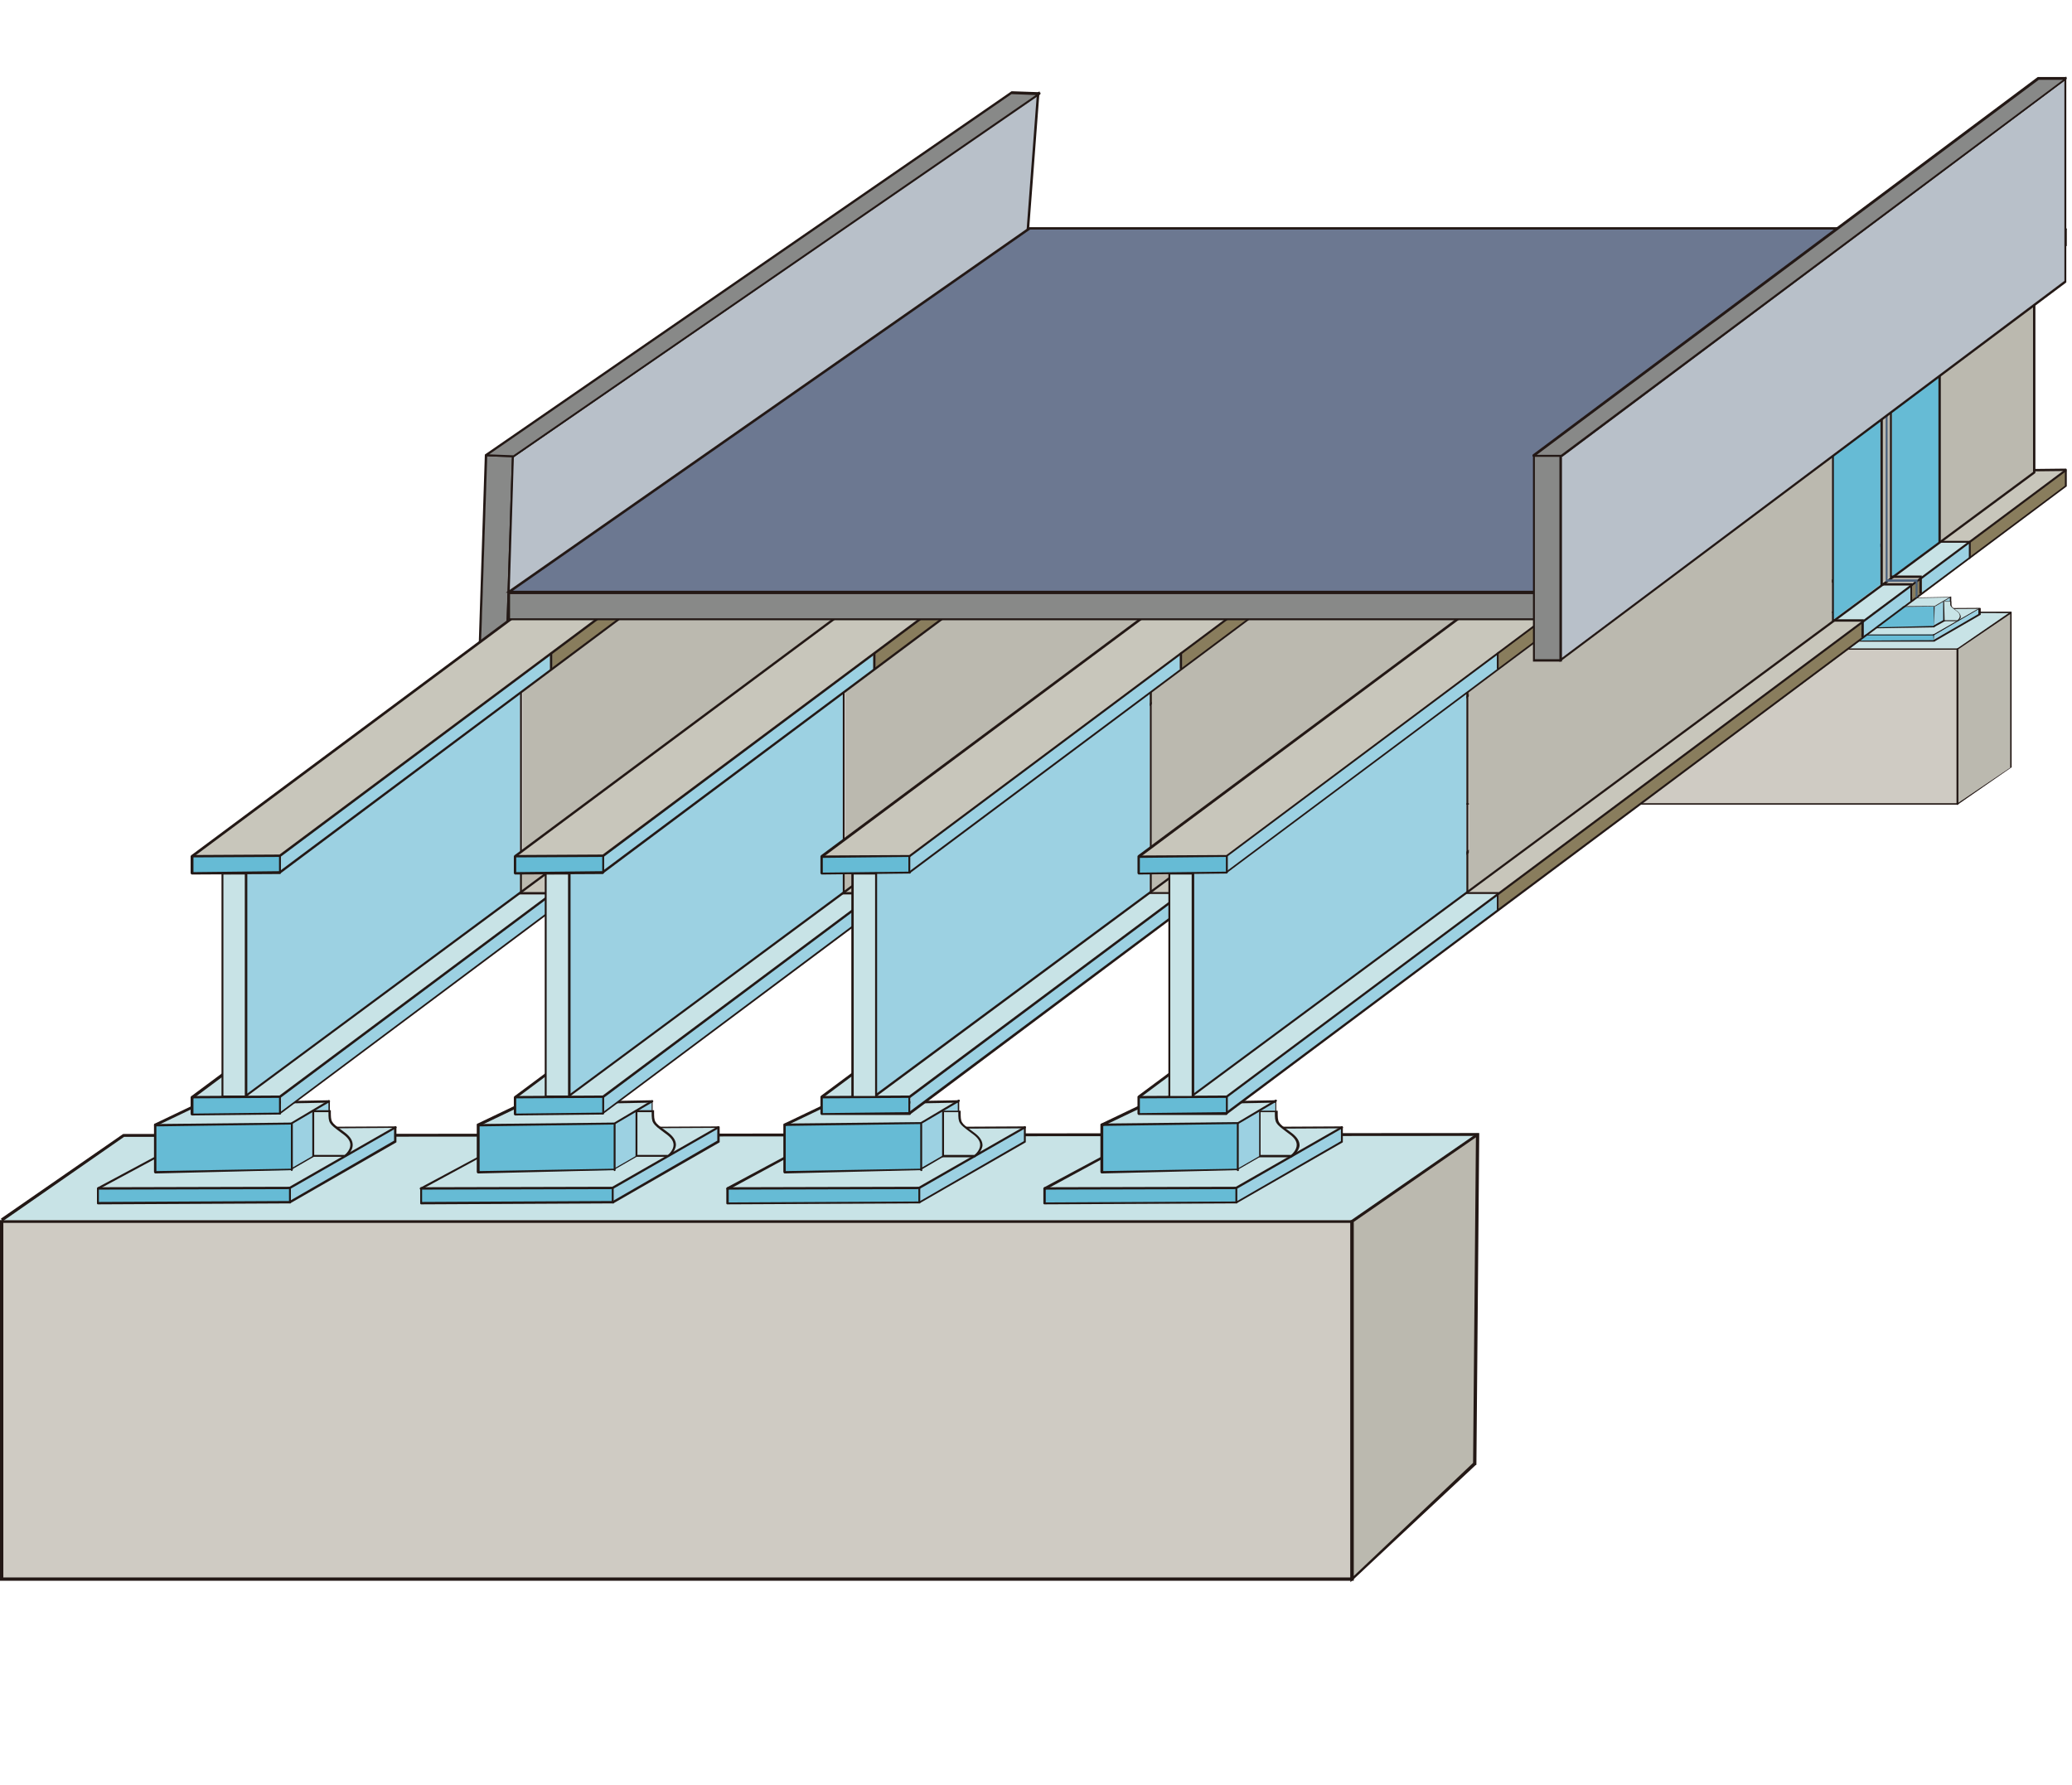 <?xml version="1.0" encoding="utf-8"?>
<!-- Generator: Adobe Illustrator 28.3.0, SVG Export Plug-In . SVG Version: 6.00 Build 0)  -->
<svg version="1.1" id="レイヤー_1" xmlns="http://www.w3.org/2000/svg" xmlns:xlink="http://www.w3.org/1999/xlink" x="0px"
	 y="0px" viewBox="0 0 435.9 375.6" style="enable-background:new 0 0 435.9 375.6;" xml:space="preserve">
<style type="text/css">
	.st0{fill:#CFCBC3;}
	.st1{fill:#231815;}
	.st2{fill:#C8E3E6;}
	.st3{fill:#BBB9AF;}
	.st4{fill:#888988;}
	.st5{fill:#B8C0C9;}
	.st6{fill:#66BBD5;}
	.st7{fill:#9CD1E2;}
	.st8{fill:#897D5D;}
	.st9{fill:#C8C6BB;}
	.st10{fill:#4A617D;}
	.st11{fill:#6C7891;}
</style>
<g id="レイヤー_2_00000041270716425913363020000002426777067157491331_">
	<g>
		<g>
			<g>
				<g>
					<rect x="288.9" y="136.5" class="st0" width="122.9" height="32.6"/>
				</g>
				<g>
					<path class="st1" d="M412,169.3H288.7v-32.9H412V169.3z M289,169h122.6v-32.3H289V169z"/>
				</g>
			</g>
			<g>
				<polygon class="st2" points="411.8,136.4 288.9,136.4 300,128.7 423.1,128.7 				"/>
			</g>
			<g>
				<g>
					<polygon class="st3" points="423,161.4 411.9,169.1 411.9,136.5 423,128.9 					"/>
				</g>
				<g>
					<path class="st1" d="M411.7,169.4v-33h0.1l11.2-7.7h0.2v32.8h-0.1L411.7,169.4z M412,136.6v32.3l10.9-7.4v-32.3L412,136.6z"/>
				</g>
			</g>
			<g>
				<polygon class="st1" points="289,136.5 288.8,136.3 300,128.6 300,128.6 423,128.7 423,129 300.1,128.9 				"/>
			</g>
		</g>
		<g>
			<g>
				
					<rect x="82.9" y="114.5" transform="matrix(3.177745e-02 -1 1 3.177745e-02 -16.106 217.992)" class="st4" width="43.1" height="5.7"/>
				<path class="st1" d="M106.7,139.3l-6.1-0.2l1.4-43.5l6.1,0.2L106.7,139.3z M101.1,138.6l5.2,0.2l1.4-42.6l-5.2-0.2L101.1,138.6z
					"/>
			</g>
			<g>
				<polygon class="st5" points="215.2,62.8 218.4,19.7 108,96.1 106.6,139 				"/>
				<path class="st1" d="M106.3,139.3l1.4-43.4l0.1-0.1l110.9-76.6l-3.3,43.6l-0.1,0.1L106.3,139.3z M108.1,96.2l-1.3,42.3
					l108.1-75.9l3.2-42.4L108.1,96.2z"/>
			</g>
			<g>
				<polygon class="st4" points="218.6,19.7 212.8,19.5 102.2,95.8 108.1,96 				"/>
				<path class="st1" d="M108.1,96.2l-5.8-0.2c-0.1,0-0.2-0.1-0.2-0.2s0-0.2,0.1-0.3l110.6-76.3h0.1l5.8,0.2c0.1,0,0.2,0.1,0.2,0.2
					s0,0.2-0.1,0.3L108.1,96.2L108.1,96.2z M102.9,95.6l5.1,0.2L217.9,20l-5.1-0.2L102.9,95.6z"/>
			</g>
		</g>
		<g>
			<g>
				<g>
					<rect x="0.4" y="256.9" class="st0" width="284.1" height="75.3"/>
				</g>
				<g>
					<path class="st1" d="M284.8,332.6H0v-75.9h284.8V332.6z M0.7,331.9h283.4v-74.6H0.7V331.9z"/>
				</g>
			</g>
			<g>
				<polygon class="st2" points="284.4,256.7 0.4,256.7 26,239 311.1,238.4 				"/>
			</g>
			<g>
				<g>
					<polygon class="st3" points="310.2,308 284.4,332.2 284.4,256.9 310.8,238.7 					"/>
				</g>
				<g>
					<path class="st1" d="M284.1,332.9v-76.1l0.2-0.1l26.5-18.3h0.4l-0.6,69.8l-0.2,0.1L284.1,332.9z M284.8,257.1v74.5l25.1-23.8
						l0.6-68.5L284.8,257.1z"/>
				</g>
			</g>
			<g>
				<polygon class="st1" points="0.5,257 0.2,256.4 25.9,238.6 26,238.6 310.8,238.4 310.8,239 26.1,239.2 				"/>
			</g>
		</g>
		<g>
			<g>
				<g>
					<g>
						<g>
							<polygon class="st2" points="207.7,133.5 190.2,133.6 200.3,128.1 217.2,128.1 							"/>
						</g>
					</g>
					<g>
						<g>
							
								<rect x="190.2" y="133.5" transform="matrix(1 -4.013739e-03 4.013739e-03 1 -0.537 0.8)" class="st6" width="17.5" height="1.3"/>
						</g>
					</g>
					<g>
						<g>
							<polygon class="st7" points="217.2,129.3 207.7,134.9 207.7,133.5 217.2,128.1 							"/>
						</g>
					</g>
					<g>
						<g>
							<path class="st1" d="M190.2,135C190.1,135,190.1,135,190.2,135l-0.1-1.4c0-0.1,0-0.1,0.1-0.1l0,0l10.2-5.5c0,0,0,0,0.1,0
								l16.9-0.1c0,0,0,0,0.1,0l0.1,0.1v1.3c0,0,0,0.1-0.1,0.1l-9.5,5.5l-0.1,0.1H190.2L190.2,135z M190.3,133.6v1.1l17.3-0.1l0,0
								l9.5-5.5V128l-16.8,0.1L190.3,133.6z"/>
						</g>
					</g>
					<g>
						<g>
							<path class="st1" d="M190.2,133.7C190.1,133.7,190.1,133.7,190.2,133.7c-0.1-0.2-0.1-0.2,0-0.2h17.4l9.6-5.5
								c0.1,0,0.1,0,0.1,0c0,0.1,0,0.1,0,0.1l-9.6,5.6c0,0,0,0-0.1,0H190.2L190.2,133.7z"/>
						</g>
					</g>
					<g>
						<g>
							<path class="st1" d="M207.7,135C207.6,135,207.6,135,207.7,135l-0.1-1.4c0-0.1,0-0.1,0.1-0.1l0,0c0.1,0,0.1,0,0.1,0.1
								L207.7,135C207.8,135,207.7,135,207.7,135L207.7,135z"/>
						</g>
					</g>
				</g>
				<g>
					<g>
						<g>
							<polygon class="st2" points="207.8,127.6 195.4,127.9 199.4,125.9 211.2,125.7 							"/>
						</g>
					</g>
					<g>
						<g>
							<polygon class="st6" points="207.8,131.9 195.4,132.1 195.4,127.8 207.8,127.6 							"/>
						</g>
					</g>
					<g>
						<g>
							<polygon class="st7" points="211.2,129.8 207.8,131.9 207.8,127.7 211.2,125.7 							"/>
						</g>
					</g>
					<g>
						<g>
							<path class="st1" d="M195.4,132.2L195.4,132.2C195.3,132.1,195.3,132.1,195.4,132.2l-0.1-4.4c0-0.1,0-0.1,0.1-0.1l0,0l4-1.9
								l0,0l11.8-0.2l0,0c0.1,0,0.1,0.1,0.1,0.1v4.2c0,0,0,0.1-0.1,0.1l-3.4,1.9c0,0.1,0,0.1-0.1,0.1L195.4,132.2L195.4,132.2z
								 M195.5,127.9v4.2l12.2-0.3c0,0,0,0,0-0.1l3.4-1.9v-4l-11.7,0.2L195.5,127.9z"/>
						</g>
					</g>
					<g>
						<g>
							<path class="st1" d="M195.4,127.9C195.3,127.9,195.3,127.9,195.4,127.9c-0.1-0.2-0.1-0.2,0-0.2l12.4-0.1l3.4-2
								c0.1,0,0.1,0,0.1,0c0,0.1,0,0.1,0,0.1l-3.4,2c0,0,0,0-0.1,0L195.4,127.9L195.4,127.9z"/>
						</g>
					</g>
					<g>
						<g>
							<path class="st1" d="M207.8,132L207.8,132l-0.1-4.3c0-0.1,0-0.1,0.1-0.1l0,0c0.1,0,0.1,0,0.1,0.1L207.8,132
								C207.9,132,207.8,132,207.8,132L207.8,132z"/>
						</g>
					</g>
				</g>
				<g>
					<g>
						<g>
							<path class="st2" d="M209.8,126.6v4.1h2.8c0,0,1.4-1,0-2c-1.4-1.1-1.4-0.9-1.4-2C211.2,126.6,209.8,126.6,209.8,126.6z"/>
						</g>
					</g>
					<g>
						<g>
							<path class="st1" d="M212.7,130.7h-3v-4.2h1.7v0.1c0,1,0,1,1,1.8l0.4,0.3c0.4,0.4,0.6,0.7,0.6,1.1
								C213.3,130.3,212.7,130.7,212.7,130.7L212.7,130.7z M209.9,130.5h2.7c0.1-0.1,0.5-0.4,0.5-0.9c0-0.4-0.2-0.6-0.5-0.9
								l-0.4-0.3c-1.1-0.8-1.1-0.8-1.1-1.8h-1.3L209.9,130.5L209.9,130.5z"/>
						</g>
					</g>
				</g>
			</g>
			<g>
				<g>
					<g>
						<g>
							<polygon class="st2" points="61,250 20.6,250.2 44.1,237.4 83.2,237.2 							"/>
						</g>
					</g>
					<g>
						<g>
							
								<rect x="20.5" y="250.1" transform="matrix(1 -4.013739e-03 4.013739e-03 1 -1.01 0.166)" class="st6" width="40.5" height="3.1"/>
						</g>
					</g>
					<g>
						<g>
							<polygon class="st7" points="83.2,240.2 60.9,253 60.9,250.1 83.2,237.2 							"/>
						</g>
					</g>
					<g>
						<g>
							<path class="st1" d="M20.6,253.4c-0.1,0-0.2-0.1-0.2-0.2v-3.1c0-0.1,0.1-0.2,0.2-0.3l0,0l23.5-12.6h0.1l39-0.2h0.1
								c0.1,0,0.1,0.1,0.1,0.2v3c0,0.1,0,0.2-0.1,0.2l-22.1,12.7c0,0.1-0.1,0.1-0.2,0.1L20.6,253.4L20.6,253.4z M20.8,250.2v2.7
								l40.1-0.2l0,0l22-12.7v-2.7l-38.7,0.3L20.8,250.2z"/>
						</g>
					</g>
					<g>
						<g>
							<path class="st1" d="M20.6,250.3c-0.1,0-0.2-0.1-0.2-0.2c0-0.1,0.1-0.3,0.2-0.3l40.3-0.1L83.1,237c0.1-0.1,0.3,0,0.3,0.1
								c0.1,0.1,0,0.3-0.1,0.3L61,250.2h-0.1L20.6,250.3L20.6,250.3z"/>
						</g>
					</g>
					<g>
						<g>
							<path class="st1" d="M61,253.2c-0.1,0-0.2-0.1-0.2-0.2v-3c0-0.1,0.1-0.2,0.2-0.3l0,0c0.1,0,0.2,0.1,0.2,0.2v3
								C61.2,253.2,61.1,253.2,61,253.2L61,253.2z"/>
						</g>
					</g>
				</g>
				<g>
					<g>
						<g>
							<polygon class="st2" points="61.4,236.3 32.6,236.8 41.9,232.3 69.2,231.8 							"/>
						</g>
					</g>
					<g>
						<g>
							<polygon class="st6" points="61.4,246.2 32.6,246.7 32.6,236.7 61.4,236.2 							"/>
						</g>
					</g>
					<g>
						<g>
							<polygon class="st7" points="69.2,241.4 61.4,246.1 61.4,236.4 69.2,231.8 							"/>
						</g>
					</g>
					<g>
						<g>
							<path class="st1" d="M32.7,246.9c-0.1,0-0.1,0-0.2-0.1c0,0-0.1-0.1-0.1-0.2v-10c0-0.1,0.1-0.2,0.2-0.2l0,0l9.2-4.4h0.1
								l27.2-0.5h0.1c0.1,0,0.2,0.1,0.2,0.2v9.6c0,0.1,0,0.2-0.1,0.2l-7.8,4.5c0,0.1-0.1,0.2-0.2,0.2L32.7,246.9L32.7,246.9z
								 M32.9,236.9v9.5l28.3-0.5c0-0.1,0.1-0.1,0.1-0.1l7.8-4.5V232l-27,0.5L32.9,236.9z"/>
						</g>
					</g>
					<g>
						<g>
							<path class="st1" d="M32.6,237c-0.1,0-0.2-0.1-0.2-0.2c0-0.1,0.1-0.3,0.2-0.3l28.6-0.3l7.9-4.7c0.1-0.1,0.3,0,0.3,0.1
								c0.1,0.1,0,0.3-0.1,0.3l-8,4.7h-0.1L32.6,237L32.6,237z"/>
						</g>
					</g>
					<g>
						<g>
							<path class="st1" d="M61.4,246.4c-0.1,0-0.2-0.1-0.2-0.2v-9.7c0-0.1,0.1-0.2,0.2-0.2l0,0c0.1,0,0.2,0.1,0.2,0.2v9.7
								C61.5,246.3,61.4,246.4,61.4,246.4L61.4,246.4z"/>
						</g>
					</g>
				</g>
				<g>
					<g>
						<g>
							<path class="st2" d="M65.9,233.9v9.4h6.6c0,0,3.2-2.2,0-4.6s-3.2-2.1-3.2-4.8L65.9,233.9L65.9,233.9z"/>
						</g>
					</g>
					<g>
						<g>
							<path class="st1" d="M72.6,243.4h-6.9v-9.8h3.9v0.2c0,2.3,0,2.3,2.3,4l0.8,0.6c1,0.8,1.5,1.6,1.5,2.5
								C74.2,242.4,72.7,243.4,72.6,243.4L72.6,243.4z M66.1,243h6.4c0.3-0.2,1.2-1.1,1.2-2.1c0-0.7-0.4-1.4-1.3-2.1l-0.8-0.6
								c-2.4-1.8-2.5-1.9-2.5-4.2h-3C66.1,234,66.1,243,66.1,243z"/>
						</g>
					</g>
				</g>
			</g>
			<g>
				<g>
					<polygon class="st7" points="115.9,188.3 59.1,230.7 59.1,234.1 115.9,191.7 					"/>
				</g>
			</g>
			<g>
				<g>
					<polygon class="st7" points="202.7,123.2 202.6,123.2 192.6,130.6 192.6,134.1 202.7,126.5 					"/>
				</g>
			</g>
			<g>
				<g>
					<polygon class="st8" points="203.2,123.3 203.2,126.6 235.4,102.3 235.4,99 					"/>
				</g>
			</g>
			<g>
				<g>
					<polygon class="st2" points="202.5,123.2 196.4,123.2 196.4,122.9 196.4,122.8 196.4,114.4 186.4,122 186.4,130.3 192.6,130.3 
						192.6,130.6 					"/>
				</g>
			</g>
			<g>
				<g>
					<polygon class="st9" points="196.7,123.1 202.9,123.1 235.4,99 217.5,99.2 194.3,116.4 					"/>
				</g>
			</g>
			<g>
				<g>
					<polygon class="st8" points="192.5,134.4 192.5,131.2 116.2,188 116.2,191.4 192.7,134.4 					"/>
				</g>
			</g>
			<g>
				<g>
					<polygon class="st9" points="189.6,133.2 192.8,130.6 185.7,130.5 185.7,130.3 185.7,130.1 185.7,122.1 98.5,187.7 116.2,188 
											"/>
				</g>
			</g>
			<g>
				<g>
					<polygon class="st2" points="115.7,188.2 97.9,188.2 40.4,231 58.9,230.8 115.7,188.4 					"/>
				</g>
			</g>
			<g>
				<g>
					<polygon class="st1" points="116.2,191.6 115.7,191.6 115.7,188.2 98.1,188.2 98.1,187.7 116.2,187.7 					"/>
				</g>
			</g>
			<g>
				<g>
					<polygon class="st7" points="215.3,114 215.1,114 205.2,121.4 205.2,124.9 215.3,117.3 					"/>
				</g>
			</g>
			<g>
				<g>
					<polygon class="st2" points="215.1,114 209,114 209,113.7 209,113.6 209,105.3 198.9,112.8 198.9,121.1 205.2,121.1 
						205.2,121.4 					"/>
				</g>
			</g>
			<g>
				<g>
					<g>
						<polygon class="st6" points="58.9,234.2 40.4,234.5 40.4,231 58.9,230.7 						"/>
					</g>
				</g>
				<g>
					<g>
						<path class="st1" d="M40.4,234.7c-0.1,0-0.1,0-0.2-0.1c0,0-0.1-0.1-0.1-0.2v-3.5c0-0.1,0-0.1,0.1-0.2l0.1-0.1l177-131.7h0.1
							l17.9-0.2h0.1c0.1,0,0.2,0.1,0.2,0.2v3.4c0,0.1,0,0.2-0.1,0.2L59.1,234.3c0,0.1-0.1,0.2-0.2,0.2L40.4,234.7L40.4,234.7z
							 M40.7,231.1v3.2l18.1-0.2l0,0l176.4-131.9v-3.1l-17.7,0.2L40.7,231.1z"/>
					</g>
				</g>
				<g>
					<g>
						<path class="st1" d="M58.9,234.5c-0.1,0-0.2-0.1-0.2-0.2v-3.4c0-0.1,0.1-0.2,0.2-0.2l0,0c0.1,0,0.2,0.1,0.2,0.2v3.4
							C59.1,234.4,59,234.5,58.9,234.5L58.9,234.5z"/>
					</g>
				</g>
				<g>
					<g>
						<path class="st1" d="M40.4,231.1c-0.1,0-0.2-0.1-0.2-0.2c0-0.1,0.1-0.2,0.2-0.3l18.4-0.1L235.3,98.8c0.1-0.1,0.3-0.1,0.3,0.1
							c0.1,0.1,0.1,0.3-0.1,0.3L59,231h-0.1L40.4,231.1L40.4,231.1z"/>
					</g>
				</g>
			</g>
			<g>
				<g>
					<polygon class="st3" points="186.3,131.1 186.3,130.8 186.3,130.6 186.3,84 109.9,140.3 109.9,187.5 186.5,131.1 					"/>
				</g>
			</g>
			<g>
				<g>
					<polygon class="st6" points="196.4,122.9 196.4,122.8 196.4,75.9 186.4,83.4 186.4,130.3 186.6,130.3 196.4,123 					"/>
				</g>
			</g>
			<g>
				<g>
					<polygon class="st9" points="196.7,75.5 196.7,122.6 228.8,99.4 228.8,52.3 					"/>
				</g>
			</g>
			<g>
				<g>
					<polygon class="st6" points="209,113.7 209,113.6 209,66.7 198.9,74.2 198.9,121.1 199.2,121.1 209,113.8 					"/>
				</g>
			</g>
			<g>
				<g>
					<polygon class="st1" points="198.9,121.1 198.9,71.9 198.5,71.9 198.5,121.1 198.5,121.3 198.5,121.5 204.8,121.5 204.8,125 
						205.2,125 205.2,121.1 					"/>
				</g>
			</g>
			<g>
				<g>
					<polygon class="st1" points="209.2,113.8 209.2,64.7 208.7,64.7 208.7,113.8 208.7,114 208.7,114.3 215,114.3 215,117.7 
						215.4,117.5 215.4,113.8 					"/>
				</g>
			</g>
			<g>
				<g>
					<polygon class="st7" points="109.4,140.7 51.8,183.4 51.8,230.5 109.4,187.8 					"/>
				</g>
			</g>
			<g>
				<g>
					<path class="st1" d="M51.5,231v-47.7l0.1-0.1L229,51.9v47.7l-0.1,0.1L51.5,231z M52,183.5v46.6L228.5,99.3V52.7L52,183.5z"/>
				</g>
			</g>
			<g>
				<g>
					<rect x="109.4" y="140.9" class="st1" width="0.4" height="47"/>
				</g>
			</g>
			<g>
				<g>
					<polygon class="st1" points="186.6,130.3 186.6,81.1 186.2,81.1 186.2,130.3 186.2,130.4 186.2,130.7 192.5,130.7 192.5,134.2 
						192.9,134.2 192.9,130.3 					"/>
				</g>
			</g>
			<g>
				<g>
					<polygon class="st1" points="196.9,122.8 196.9,73.5 196.4,73.5 196.4,122.8 196.4,122.9 196.4,123.2 202.7,123.2 202.7,126.6 
						203.2,126.4 203.2,122.8 					"/>
				</g>
			</g>
			<g>
				<g>
					<polygon class="st10" points="197.9,122 197.9,72.7 197.5,72.7 197.5,122 197.5,122.1 197.5,122.4 203.8,122.4 203.8,125.9 
						204.2,125.6 204.2,122 					"/>
				</g>
			</g>
			<g>
				<g>
					<rect x="46.9" y="183.8" class="st2" width="5" height="47"/>
				</g>
				<g>
					<path class="st1" d="M52,231h-5.4v-47.5H52V231z M47,230.5h4.5V184H47V230.5z"/>
				</g>
			</g>
			<g>
				<g>
					<g>
						<g>
							<polygon class="st9" points="115.7,137.4 97.9,137.4 40.4,180.2 58.9,180 115.7,137.6 							"/>
						</g>
					</g>
					<g>
						<g>
							<polygon class="st9" points="115.2,137.6 116.2,137.3 235.4,48.2 217.5,48.4 97.5,137.6 							"/>
						</g>
					</g>
				</g>
				<g>
					<g>
						<g>
							<polygon class="st8" points="116.2,140.8 235.4,51.7 235.4,48.2 116.2,137.3 							"/>
						</g>
					</g>
					<g>
						<g>
							<polygon class="st7" points="115.7,137.6 58.9,180.1 58.9,183.6 115.7,141.1 							"/>
						</g>
					</g>
				</g>
				<g>
					<g>
						<g>
							<polygon class="st6" points="58.9,183.6 40.4,183.8 40.4,180.2 58.9,180 							"/>
						</g>
					</g>
					<g>
						<g>
							<path class="st1" d="M40.4,184c-0.1,0-0.1,0-0.2-0.1c0,0-0.1-0.1-0.1-0.2v-3.5c0-0.1,0-0.1,0.1-0.2l0.1-0.1l177-131.7h0.1
								l17.9-0.2h0.1c0.1,0,0.2,0.1,0.2,0.2v3.4c0,0.1,0,0.2-0.1,0.2L59.1,183.7c0,0.1-0.1,0.2-0.2,0.2L40.4,184L40.4,184z
								 M40.7,180.3v3.2l18.1-0.2l0,0L235.2,51.6v-3.1l-17.7,0.2L40.7,180.3z"/>
						</g>
					</g>
					<g>
						<g>
							<path class="st1" d="M58.9,183.8c-0.1,0-0.2-0.1-0.2-0.2v-3.4c0-0.1,0.1-0.2,0.2-0.2l0,0c0.1,0,0.2,0.1,0.2,0.2v3.4
								C59.1,183.7,59,183.8,58.9,183.8L58.9,183.8z"/>
						</g>
					</g>
					<g>
						<g>
							<path class="st1" d="M40.4,180.4c-0.1,0-0.2-0.1-0.2-0.2c0-0.1,0.1-0.2,0.2-0.3l18.4-0.1L235.3,48.1c0.1-0.1,0.3-0.1,0.3,0.1
								c0.1,0.1,0.1,0.3-0.1,0.3L59,180.3h-0.1L40.4,180.4L40.4,180.4z"/>
						</g>
					</g>
				</g>
				<g>
					<g>
						<polygon class="st1" points="116.2,140.9 115.7,140.9 115.7,137.4 116.2,137.2 						"/>
					</g>
				</g>
			</g>
		</g>
		<g>
			<g>
				<g>
					<g>
						<g>
							<polygon class="st2" points="275.7,133.5 258.1,133.6 268.3,128.1 285.2,128.1 							"/>
						</g>
					</g>
					<g>
						<g>
							
								<rect x="258.2" y="133.5" transform="matrix(1 -4.013739e-03 4.013739e-03 1 -0.536 1.073)" class="st6" width="17.5" height="1.3"/>
						</g>
					</g>
					<g>
						<g>
							<polygon class="st7" points="285.2,129.3 275.6,134.9 275.6,133.5 285.2,128.1 							"/>
						</g>
					</g>
					<g>
						<g>
							<path class="st1" d="M258.1,135L258.1,135l-0.1-1.4c0-0.1,0-0.1,0.1-0.1l0,0l10.2-5.5c0,0,0,0,0.1,0l16.9-0.1c0,0,0,0,0.1,0
								l0.1,0.1v1.3c0,0,0,0.1-0.1,0.1l-9.5,5.5l-0.1,0.1H258.1L258.1,135z M258.2,133.6v1.1l17.3-0.1l0,0l9.5-5.5V128l-16.8,0.1
								L258.2,133.6z"/>
						</g>
					</g>
					<g>
						<g>
							<path class="st1" d="M258.1,133.7L258.1,133.7c-0.1-0.2-0.1-0.2,0-0.2h17.4l9.6-5.5c0.1,0,0.1,0,0.1,0c0,0.1,0,0.1,0,0.1
								l-9.6,5.6c0,0,0,0-0.1,0H258.1L258.1,133.7z"/>
						</g>
					</g>
					<g>
						<g>
							<path class="st1" d="M275.6,135C275.5,135,275.5,135,275.6,135l-0.1-1.4c0-0.1,0-0.1,0.1-0.1l0,0c0.1,0,0.1,0,0.1,0.1
								L275.6,135C275.7,135,275.7,135,275.6,135L275.6,135z"/>
						</g>
					</g>
				</g>
				<g>
					<g>
						<g>
							<polygon class="st2" points="275.7,127.6 263.4,127.9 267.3,125.9 279.2,125.7 							"/>
						</g>
					</g>
					<g>
						<g>
							<polygon class="st6" points="275.7,131.9 263.4,132.1 263.4,127.8 275.7,127.6 							"/>
						</g>
					</g>
					<g>
						<g>
							<polygon class="st7" points="279.2,129.8 275.7,131.9 275.7,127.7 279.2,125.7 							"/>
						</g>
					</g>
					<g>
						<g>
							<path class="st1" d="M263.4,132.2C263.4,132.2,263.3,132.2,263.4,132.2C263.3,132.1,263.3,132.1,263.4,132.2l-0.1-4.4
								c0-0.1,0-0.1,0.1-0.1l0,0l4-1.9l0,0l11.8-0.2l0,0c0.1,0,0.1,0.1,0.1,0.1v4.2c0,0,0,0.1-0.1,0.1l-3.4,1.9c0,0.1,0,0.1-0.1,0.1
								L263.4,132.2L263.4,132.2z M263.5,127.9v4.2l12.2-0.3c0,0,0,0,0-0.1l3.4-1.9v-4l-11.7,0.2L263.5,127.9z"/>
						</g>
					</g>
					<g>
						<g>
							<path class="st1" d="M263.4,127.9C263.3,127.9,263.3,127.9,263.4,127.9c-0.1-0.2-0.1-0.2,0-0.2l12.4-0.1l3.4-2
								c0.1,0,0.1,0,0.1,0c0,0.1,0,0.1,0,0.1l-3.4,2c0,0,0,0-0.1,0L263.4,127.9L263.4,127.9z"/>
						</g>
					</g>
					<g>
						<g>
							<path class="st1" d="M275.7,132L275.7,132l-0.1-4.3c0-0.1,0-0.1,0.1-0.1l0,0c0.1,0,0.1,0,0.1,0.1L275.7,132
								C275.8,132,275.8,132,275.7,132L275.7,132z"/>
						</g>
					</g>
				</g>
				<g>
					<g>
						<g>
							<path class="st2" d="M277.8,126.6v4.1h2.8c0,0,1.4-1,0-2c-1.4-1.1-1.4-0.9-1.4-2C279.2,126.6,277.8,126.6,277.8,126.6z"/>
						</g>
					</g>
					<g>
						<g>
							<path class="st1" d="M280.6,130.7h-3v-4.2h1.7v0.1c0,1,0,1,1,1.8l0.4,0.3c0.4,0.4,0.6,0.7,0.6,1.1
								C281.3,130.3,280.7,130.7,280.6,130.7L280.6,130.7z M277.9,130.5h2.7c0.1-0.1,0.5-0.4,0.5-0.9c0-0.4-0.2-0.6-0.5-0.9
								l-0.4-0.3c-1.1-0.8-1.1-0.8-1.1-1.8h-1.3L277.9,130.5L277.9,130.5z"/>
						</g>
					</g>
				</g>
			</g>
			<g>
				<g>
					<g>
						<g>
							<polygon class="st2" points="129,250 88.5,250.2 112.1,237.4 151.1,237.2 							"/>
						</g>
					</g>
					<g>
						<g>
							
								<rect x="88.5" y="250.1" transform="matrix(1 -4.013739e-03 4.013739e-03 1 -1.009 0.439)" class="st6" width="40.5" height="3.1"/>
						</g>
					</g>
					<g>
						<g>
							<polygon class="st7" points="151.1,240.2 128.9,253 128.9,250.1 151.1,237.2 							"/>
						</g>
					</g>
					<g>
						<g>
							<path class="st1" d="M88.6,253.4c-0.1,0-0.2-0.1-0.2-0.2v-3.1c0-0.1,0.1-0.2,0.2-0.3l0,0l23.5-12.6h0.1l39-0.2h0.1
								c0.1,0,0.1,0.1,0.1,0.2v3c0,0.1,0,0.2-0.1,0.2l-22.1,12.7c0,0.1-0.1,0.1-0.2,0.1L88.6,253.4L88.6,253.4z M88.8,250.2v2.7
								l40.1-0.2l0,0l22-12.7v-2.7l-38.7,0.2L88.8,250.2z"/>
						</g>
					</g>
					<g>
						<g>
							<path class="st1" d="M88.5,250.3c-0.1,0-0.2-0.1-0.2-0.2c0-0.1,0.1-0.3,0.2-0.3l40.3-0.1L151,237c0.1-0.1,0.3,0,0.3,0.1
								c0.1,0.1,0,0.3-0.1,0.3l-22.3,12.8h-0.1L88.5,250.3L88.5,250.3z"/>
						</g>
					</g>
					<g>
						<g>
							<path class="st1" d="M128.9,253.2c-0.1,0-0.2-0.1-0.2-0.2v-3c0-0.1,0.1-0.2,0.2-0.3l0,0c0.1,0,0.2,0.1,0.2,0.2v3
								C129.2,253.2,129.1,253.2,128.9,253.2L128.9,253.2z"/>
						</g>
					</g>
				</g>
				<g>
					<g>
						<g>
							<polygon class="st2" points="129.3,236.3 100.6,236.8 109.9,232.3 137.2,231.8 							"/>
						</g>
					</g>
					<g>
						<g>
							<polygon class="st6" points="129.3,246.2 100.6,246.7 100.6,236.7 129.3,236.2 							"/>
						</g>
					</g>
					<g>
						<g>
							<polygon class="st7" points="137.2,241.4 129.3,246.1 129.3,236.4 137.2,231.8 							"/>
						</g>
					</g>
					<g>
						<g>
							<path class="st1" d="M100.6,246.9c-0.1,0-0.1,0-0.2-0.1c0,0-0.1-0.1-0.1-0.2v-10c0-0.1,0.1-0.2,0.2-0.2l0,0l9.2-4.4h0.1
								l27.2-0.5h0.1c0.1,0,0.2,0.1,0.2,0.2v9.6c0,0.1,0,0.2-0.1,0.2l-7.8,4.5c0,0.1-0.1,0.2-0.2,0.2L100.6,246.9L100.6,246.9z
								 M100.9,236.9v9.5l28.3-0.5c0-0.1,0.1-0.1,0.1-0.1l7.8-4.5V232l-27,0.5L100.9,236.9z"/>
						</g>
					</g>
					<g>
						<g>
							<path class="st1" d="M100.6,237c-0.1,0-0.2-0.1-0.2-0.2c0-0.1,0.1-0.3,0.2-0.3l28.6-0.3l7.9-4.7c0.1-0.1,0.3,0,0.3,0.1
								c0.1,0.1,0,0.3-0.1,0.3l-8,4.7h-0.1L100.6,237L100.6,237z"/>
						</g>
					</g>
					<g>
						<g>
							<path class="st1" d="M129.3,246.4c-0.1,0-0.2-0.1-0.2-0.2v-9.7c0-0.1,0.1-0.2,0.2-0.2l0,0c0.1,0,0.2,0.1,0.2,0.2v9.7
								C129.5,246.3,129.4,246.4,129.3,246.4L129.3,246.4z"/>
						</g>
					</g>
				</g>
				<g>
					<g>
						<g>
							<path class="st2" d="M133.8,233.9v9.4h6.6c0,0,3.2-2.2,0-4.6s-3.2-2.1-3.2-4.8L133.8,233.9L133.8,233.9z"/>
						</g>
					</g>
					<g>
						<g>
							<path class="st1" d="M140.6,243.4h-6.9v-9.8h3.9v0.2c0,2.3,0,2.3,2.3,4l0.8,0.6c1,0.8,1.5,1.6,1.5,2.5
								C142.1,242.4,140.7,243.4,140.6,243.4L140.6,243.4z M134.1,243h6.4c0.3-0.2,1.2-1.1,1.2-2.1c0-0.7-0.4-1.4-1.3-2.1l-0.8-0.6
								c-2.4-1.8-2.5-1.9-2.5-4.2h-3L134.1,243L134.1,243z"/>
						</g>
					</g>
				</g>
			</g>
			<g>
				<g>
					<polygon class="st7" points="183.9,188.3 127,230.7 127,234.1 183.9,191.7 					"/>
				</g>
			</g>
			<g>
				<g>
					<polygon class="st7" points="270.7,123.2 270.5,123.2 260.6,130.6 260.6,134.1 270.7,126.5 					"/>
				</g>
			</g>
			<g>
				<g>
					<polygon class="st8" points="271.1,123.3 271.1,126.6 303.3,102.3 303.3,99 					"/>
				</g>
			</g>
			<g>
				<g>
					<polygon class="st2" points="270.5,123.2 264.4,123.2 264.4,122.9 264.4,122.8 264.4,114.4 254.3,122 254.3,130.3 260.6,130.3 
						260.6,130.6 					"/>
				</g>
			</g>
			<g>
				<g>
					<polygon class="st9" points="264.6,123.1 270.9,123.1 303.3,99 285.4,99.2 262.2,116.4 					"/>
				</g>
			</g>
			<g>
				<g>
					<polygon class="st8" points="260.4,134.4 260.4,131.2 184.2,188 184.2,191.4 260.7,134.4 					"/>
				</g>
			</g>
			<g>
				<g>
					<polygon class="st9" points="257.5,133.2 260.7,130.6 253.7,130.5 253.7,130.3 253.7,130.1 253.7,122.1 166.5,187.7 184.2,188 
											"/>
				</g>
			</g>
			<g>
				<g>
					<polygon class="st2" points="183.7,188.2 165.9,188.2 108.4,231 126.9,230.8 183.7,188.4 					"/>
				</g>
			</g>
			<g>
				<g>
					<polygon class="st1" points="184.2,191.6 183.7,191.6 183.7,188.2 166,188.2 166,187.7 184.2,187.7 					"/>
				</g>
			</g>
			<g>
				<g>
					<polygon class="st7" points="283.3,114 283.1,114 273.2,121.4 273.2,124.9 283.3,117.3 					"/>
				</g>
			</g>
			<g>
				<g>
					<polygon class="st2" points="283.1,114 277,114 277,113.7 277,113.6 277,105.3 266.8,112.8 266.8,121.1 273.2,121.1 
						273.2,121.4 					"/>
				</g>
			</g>
			<g>
				<g>
					<g>
						<polygon class="st6" points="126.9,234.2 108.4,234.5 108.4,231 126.9,230.7 						"/>
					</g>
				</g>
				<g>
					<g>
						<path class="st1" d="M108.4,234.7c-0.1,0-0.1,0-0.2-0.1c0,0-0.1-0.1-0.1-0.2v-3.5c0-0.1,0-0.1,0.1-0.2l0.1-0.1l177-131.7h0.1
							l17.9-0.2h0.1c0.1,0,0.2,0.1,0.2,0.2v3.4c0,0.1,0,0.2-0.1,0.2L127,234.3c0,0.1-0.1,0.2-0.2,0.2L108.4,234.7L108.4,234.7z
							 M108.6,231.1v3.2l18.1-0.2l0,0l176.4-131.9v-3.1l-17.7,0.2L108.6,231.1z"/>
					</g>
				</g>
				<g>
					<g>
						<path class="st1" d="M126.9,234.5c-0.1,0-0.2-0.1-0.2-0.2v-3.4c0-0.1,0.1-0.2,0.2-0.2l0,0c0.1,0,0.2,0.1,0.2,0.2v3.4
							C127,234.4,127,234.5,126.9,234.5L126.9,234.5z"/>
					</g>
				</g>
				<g>
					<g>
						<path class="st1" d="M108.4,231.1c-0.1,0-0.2-0.1-0.2-0.2c0-0.1,0.1-0.2,0.2-0.3l18.4-0.1L303.2,98.8c0.1-0.1,0.3-0.1,0.3,0.1
							c0.1,0.1,0.1,0.3-0.1,0.3L127,231h-0.1L108.4,231.1L108.4,231.1z"/>
					</g>
				</g>
			</g>
			<g>
				<g>
					<polygon class="st3" points="254.3,131.1 254.3,130.8 254.3,130.6 254.3,84 177.8,140.3 177.8,187.5 					"/>
				</g>
			</g>
			<g>
				<g>
					<polygon class="st6" points="264.4,122.9 264.4,122.8 264.4,75.9 254.3,83.4 254.3,130.3 254.6,130.3 264.4,123 					"/>
				</g>
			</g>
			<g>
				<g>
					<polygon class="st9" points="264.7,75.5 264.7,122.6 296.8,99.4 296.8,52.3 					"/>
				</g>
			</g>
			<g>
				<g>
					<polygon class="st6" points="277,113.7 277,113.6 277,66.7 266.8,74.2 266.8,121.1 267.2,121.1 277,113.8 					"/>
				</g>
			</g>
			<g>
				<g>
					<polygon class="st1" points="266.8,121.1 266.8,71.9 266.4,71.9 266.4,121.1 266.4,121.3 266.4,121.5 272.7,121.5 272.7,125 
						273.2,125 273.2,121.1 					"/>
				</g>
			</g>
			<g>
				<g>
					<polygon class="st1" points="277.1,113.8 277.1,64.7 276.6,64.7 276.6,113.8 276.6,114 276.6,114.3 283,114.3 283,117.7 
						283.4,117.5 283.4,113.8 					"/>
				</g>
			</g>
			<g>
				<g>
					<polygon class="st7" points="177.3,140.7 119.7,183.4 119.7,230.5 177.3,187.8 					"/>
				</g>
			</g>
			<g>
				<g>
					<path class="st1" d="M119.5,231v-47.7l0.1-0.1L297,51.9v47.7l-0.1,0.1L119.5,231z M120,183.5v46.6L296.5,99.3V52.7L120,183.5z"
						/>
				</g>
			</g>
			<g>
				<g>
					<rect x="177.3" y="140.9" class="st1" width="0.4" height="47"/>
				</g>
			</g>
			<g>
				<g>
					<polygon class="st1" points="254.6,130.3 254.6,81.1 254.2,81.1 254.2,130.3 254.2,130.4 254.2,130.7 260.4,130.7 260.4,134.2 
						260.9,134.2 260.9,130.3 					"/>
				</g>
			</g>
			<g>
				<g>
					<polygon class="st1" points="264.9,122.8 264.9,73.5 264.4,73.5 264.4,122.8 264.4,122.9 264.4,123.2 270.7,123.2 270.7,126.6 
						271.1,126.4 271.1,122.8 					"/>
				</g>
			</g>
			<g>
				<g>
					<polygon class="st10" points="265.9,122 265.9,72.7 265.5,72.7 265.5,122 265.5,122.1 265.5,122.4 271.8,122.4 271.8,125.9 
						272.2,125.6 272.2,122 					"/>
				</g>
			</g>
			<g>
				<g>
					<rect x="114.8" y="183.8" class="st2" width="5" height="47"/>
				</g>
				<g>
					<path class="st1" d="M120,231h-5.4v-47.5h5.4V231z M115,230.5h4.5V184H115V230.5z"/>
				</g>
			</g>
			<g>
				<g>
					<g>
						<g>
							<polygon class="st9" points="183.7,137.4 165.9,137.4 108.4,180.2 126.9,180 183.7,137.6 							"/>
						</g>
					</g>
					<g>
						<g>
							<polygon class="st9" points="183.2,137.6 184.2,137.3 303.3,48.2 285.4,48.4 165.5,137.6 							"/>
						</g>
					</g>
				</g>
				<g>
					<g>
						<g>
							<polygon class="st8" points="184.2,140.8 303.3,51.7 303.3,48.2 184.2,137.3 							"/>
						</g>
					</g>
					<g>
						<g>
							<polygon class="st7" points="183.7,137.6 126.9,180.1 126.9,183.6 183.7,141.1 							"/>
						</g>
					</g>
				</g>
				<g>
					<g>
						<g>
							<polygon class="st6" points="126.9,183.6 108.4,183.8 108.4,180.2 126.9,180 							"/>
						</g>
					</g>
					<g>
						<g>
							<path class="st1" d="M108.4,184c-0.1,0-0.1,0-0.2-0.1c0,0-0.1-0.1-0.1-0.2v-3.5c0-0.1,0-0.1,0.1-0.2l0.1-0.1l177-131.7h0.1
								l17.9-0.2h0.1c0.1,0,0.2,0.1,0.2,0.2v3.4c0,0.1,0,0.2-0.1,0.2L127,183.7c0,0.1-0.1,0.2-0.2,0.2L108.4,184L108.4,184z
								 M108.6,180.3v3.2l18.1-0.2l0,0L303.1,51.6v-3.1l-17.7,0.2L108.6,180.3z"/>
						</g>
					</g>
					<g>
						<g>
							<path class="st1" d="M126.9,183.8c-0.1,0-0.2-0.1-0.2-0.2v-3.4c0-0.1,0.1-0.2,0.2-0.2l0,0c0.1,0,0.2,0.1,0.2,0.2v3.4
								C127,183.7,127,183.8,126.9,183.8L126.9,183.8z"/>
						</g>
					</g>
					<g>
						<g>
							<path class="st1" d="M108.4,180.4c-0.1,0-0.2-0.1-0.2-0.2c0-0.1,0.1-0.2,0.2-0.3l18.4-0.1L303.2,48.1
								c0.1-0.1,0.3-0.1,0.3,0.1c0.1,0.1,0.1,0.3-0.1,0.3L127,180.3h-0.1L108.4,180.4L108.4,180.4z"/>
						</g>
					</g>
				</g>
				<g>
					<g>
						<polygon class="st1" points="184.2,140.9 183.7,140.9 183.7,137.4 184.2,137.2 						"/>
					</g>
				</g>
			</g>
		</g>
		<g>
			<g>
				<g>
					<g>
						<g>
							<polygon class="st2" points="340.1,133.5 322.7,133.6 332.9,128.1 349.7,128 							"/>
						</g>
					</g>
					<g>
						<g>
							
								<rect x="322.6" y="133.5" transform="matrix(1 -4.013739e-03 4.013739e-03 1 -0.536 1.331)" class="st6" width="17.5" height="1.3"/>
						</g>
					</g>
					<g>
						<g>
							<polygon class="st7" points="349.7,129.3 340.1,134.8 340.1,133.5 349.7,128 							"/>
						</g>
					</g>
					<g>
						<g>
							<path class="st1" d="M322.7,135C322.6,135,322.6,135,322.7,135l-0.1-1.4c0-0.1,0-0.1,0.1-0.1l0,0l10.2-5.5c0,0,0,0,0.1,0
								l16.9-0.1c0,0,0,0,0.1,0l0.1,0.1v1.3c0,0,0,0.1-0.1,0.1l-9.5,5.5l-0.1,0.1L322.7,135L322.7,135z M322.8,133.7v1.1l17.3-0.1
								l0,0l9.5-5.5v-1.1l-16.8,0.1L322.8,133.7z"/>
						</g>
					</g>
					<g>
						<g>
							<path class="st1" d="M322.7,133.7C322.6,133.7,322.6,133.7,322.7,133.7c-0.1-0.2-0.1-0.2,0-0.2h17.4l9.6-5.5
								c0.1,0,0.1,0,0.1,0c0,0.1,0,0.1,0,0.1l-9.6,5.6c0,0,0,0-0.1,0L322.7,133.7L322.7,133.7z"/>
						</g>
					</g>
					<g>
						<g>
							<path class="st1" d="M340.1,134.9C340,134.9,340,134.9,340.1,134.9l-0.1-1.4c0-0.1,0-0.1,0.1-0.1l0,0c0.1,0,0.1,0,0.1,0.1
								L340.1,134.9C340.2,134.9,340.2,134.9,340.1,134.9L340.1,134.9z"/>
						</g>
					</g>
				</g>
				<g>
					<g>
						<g>
							<polygon class="st2" points="340.3,127.6 327.9,127.8 331.9,125.9 343.7,125.6 							"/>
						</g>
					</g>
					<g>
						<g>
							<polygon class="st6" points="340.3,131.8 327.9,132.1 327.9,127.8 340.3,127.6 							"/>
						</g>
					</g>
					<g>
						<g>
							<polygon class="st7" points="343.7,129.8 340.3,131.8 340.3,127.7 343.7,125.6 							"/>
						</g>
					</g>
					<g>
						<g>
							<path class="st1" d="M327.9,132.2C327.8,132.2,327.8,132.2,327.9,132.2C327.8,132.1,327.8,132.1,327.9,132.2l-0.1-4.4
								c0-0.1,0-0.1,0.1-0.1l0,0l4-1.9l0,0l11.8-0.2l0,0c0.1,0,0.1,0.1,0.1,0.1v4.2c0,0,0,0.1-0.1,0.1l-3.4,1.9c0,0.1,0,0.1-0.1,0.1
								L327.9,132.2L327.9,132.2z M328,127.8v4.2l12.2-0.3c0,0,0,0,0-0.1l3.4-1.9v-4l-11.7,0.2L328,127.8z"/>
						</g>
					</g>
					<g>
						<g>
							<path class="st1" d="M327.9,127.8C327.8,127.8,327.8,127.8,327.9,127.8c-0.1-0.2-0.1-0.2,0-0.2l12.4-0.1l3.4-2
								c0.1,0,0.1,0,0.1,0c0,0.1,0,0.1,0,0.1l-3.4,2c0,0,0,0-0.1,0L327.9,127.8L327.9,127.8z"/>
						</g>
					</g>
					<g>
						<g>
							<path class="st1" d="M340.3,132C340.2,132,340.2,132,340.3,132l-0.1-4.3c0-0.1,0-0.1,0.1-0.1l0,0c0.1,0,0.1,0,0.1,0.1
								L340.3,132C340.4,131.9,340.4,132,340.3,132L340.3,132z"/>
						</g>
					</g>
				</g>
				<g>
					<g>
						<g>
							<path class="st2" d="M342.2,126.5v4.1h2.8c0,0,1.4-1,0-2c-1.4-1.1-1.4-0.9-1.4-2C343.6,126.5,342.2,126.5,342.2,126.5z"/>
						</g>
					</g>
					<g>
						<g>
							<path class="st1" d="M345.1,130.7h-3v-4.2h1.7v0.1c0,1,0,1,1,1.8l0.4,0.3c0.4,0.4,0.6,0.7,0.6,1.1
								C345.8,130.2,345.2,130.7,345.1,130.7L345.1,130.7z M342.3,130.5h2.7c0.1-0.1,0.5-0.4,0.5-0.9c0-0.4-0.2-0.6-0.5-0.9
								l-0.4-0.3c-1.1-0.8-1.1-0.8-1.1-1.8h-1.3L342.3,130.5L342.3,130.5z"/>
						</g>
					</g>
				</g>
			</g>
			<g>
				<g>
					<g>
						<g>
							<polygon class="st2" points="193.4,249.9 153,250.1 176.6,237.4 215.6,237.2 							"/>
						</g>
					</g>
					<g>
						<g>
							
								<rect x="153" y="250" transform="matrix(1 -4.013739e-03 4.013739e-03 1 -1.008 0.697)" class="st6" width="40.5" height="3.1"/>
						</g>
					</g>
					<g>
						<g>
							<polygon class="st7" points="215.6,240.2 193.4,253 193.4,250 215.6,237.2 							"/>
						</g>
					</g>
					<g>
						<g>
							<path class="st1" d="M153,253.4c-0.1,0-0.2-0.1-0.2-0.2v-3.1c0-0.1,0.1-0.2,0.2-0.3l0,0l23.5-12.6h0.1l39-0.2h0.1
								c0.1,0,0.1,0.1,0.1,0.2v3c0,0.1,0,0.2-0.1,0.2l-22.1,12.7c0,0.1-0.1,0.1-0.2,0.1L153,253.4L153,253.4z M153.3,250.3v2.7
								l40.1-0.2l0,0l22-12.7v-2.7l-38.7,0.2L153.3,250.3z"/>
						</g>
					</g>
					<g>
						<g>
							<path class="st1" d="M153,250.3c-0.1,0-0.2-0.1-0.2-0.2s0.1-0.3,0.2-0.3l40.3-0.1l22.2-12.7c0.1-0.1,0.3,0,0.3,0.1
								c0.1,0.1,0,0.3-0.1,0.3l-22.3,12.8h-0.1L153,250.3L153,250.3z"/>
						</g>
					</g>
					<g>
						<g>
							<path class="st1" d="M193.4,253.2c-0.1,0-0.2-0.1-0.2-0.2v-3c0-0.1,0.1-0.2,0.2-0.3l0,0c0.1,0,0.2,0.1,0.2,0.2v3
								C193.7,253.1,193.5,253.2,193.4,253.2L193.4,253.2z"/>
						</g>
					</g>
				</g>
				<g>
					<g>
						<g>
							<polygon class="st2" points="193.9,236.3 165.1,236.8 174.4,232.3 201.7,231.7 							"/>
						</g>
					</g>
					<g>
						<g>
							<polygon class="st6" points="193.9,246.1 165.1,246.7 165.1,236.7 193.8,236.1 							"/>
						</g>
					</g>
					<g>
						<g>
							<polygon class="st7" points="201.7,241.5 193.8,246.1 193.8,236.4 201.7,231.7 							"/>
						</g>
					</g>
					<g>
						<g>
							<path class="st1" d="M165.1,246.9c-0.1,0-0.1,0-0.2-0.1c0,0-0.1-0.1-0.1-0.2v-10c0-0.1,0.1-0.2,0.2-0.2l0,0l9.2-4.4h0.1
								l27.2-0.5h0.1c0.1,0,0.2,0.1,0.2,0.2v9.6c0,0.1,0,0.2-0.1,0.2L194,246c0,0.1-0.1,0.2-0.2,0.2L165.1,246.9L165.1,246.9z
								 M165.3,236.9v9.5l28.3-0.5c0-0.1,0.1-0.1,0.1-0.1l7.8-4.5V232l-27,0.5L165.3,236.9z"/>
						</g>
					</g>
					<g>
						<g>
							<path class="st1" d="M165.1,236.9c-0.1,0-0.2-0.1-0.2-0.2c0-0.1,0.1-0.3,0.2-0.3l28.6-0.3l7.9-4.7c0.1-0.1,0.3,0,0.3,0.1
								c0.1,0.1,0,0.3-0.1,0.3l-8,4.7h-0.1L165.1,236.9L165.1,236.9z"/>
						</g>
					</g>
					<g>
						<g>
							<path class="st1" d="M193.8,246.4c-0.1,0-0.2-0.1-0.2-0.2v-9.7c0-0.1,0.1-0.2,0.2-0.2l0,0c0.1,0,0.2,0.1,0.2,0.2v9.7
								C194.1,246.3,194,246.4,193.8,246.4L193.8,246.4z"/>
						</g>
					</g>
				</g>
				<g>
					<g>
						<g>
							<path class="st2" d="M198.4,233.8v9.4h6.6c0,0,3.2-2.2,0-4.6s-3.2-2.1-3.2-4.8L198.4,233.8L198.4,233.8z"/>
						</g>
					</g>
					<g>
						<g>
							<path class="st1" d="M205.1,243.5h-6.9v-9.8h3.9v0.2c0,2.3,0,2.3,2.3,4l0.8,0.6c1,0.8,1.5,1.6,1.5,2.5
								C206.6,242.3,205.2,243.4,205.1,243.5L205.1,243.5z M198.6,243h6.4c0.3-0.2,1.2-1.1,1.2-2.1c0-0.7-0.4-1.4-1.3-2.1l-0.8-0.6
								c-2.4-1.8-2.5-1.9-2.5-4.2h-3L198.6,243L198.6,243z"/>
						</g>
					</g>
				</g>
			</g>
			<g>
				<g>
					<polygon class="st7" points="248.3,188.2 191.5,230.7 191.5,234.1 248.3,191.7 					"/>
				</g>
			</g>
			<g>
				<g>
					<polygon class="st7" points="335.2,123.2 335.1,123.2 325.2,130.6 325.2,134 335.2,126.4 					"/>
				</g>
			</g>
			<g>
				<g>
					<polygon class="st8" points="335.7,123.3 335.7,126.6 367.9,102.4 367.9,98.9 335.6,123.3 					"/>
				</g>
			</g>
			<g>
				<g>
					<polygon class="st2" points="335.1,123.2 329,123.2 329,122.9 329,122.7 329,114.4 318.8,122 318.8,130.3 325.2,130.3 
						325.2,130.6 					"/>
				</g>
			</g>
			<g>
				<g>
					<polygon class="st9" points="329.1,123.1 335.4,123.1 367.9,98.9 349.9,99.1 326.8,116.4 					"/>
				</g>
			</g>
			<g>
				<g>
					<polygon class="st8" points="325,134.4 325,131.1 248.7,188 248.7,191.4 325.2,134.4 					"/>
				</g>
			</g>
			<g>
				<g>
					<polygon class="st9" points="322.1,133.2 325.2,130.6 318.3,130.5 318.3,130.2 318.3,130.1 318.3,122.1 231,187.7 248.7,188 
											"/>
				</g>
			</g>
			<g>
				<g>
					<polygon class="st2" points="248.2,188.1 230.4,188.1 172.9,230.9 191.4,230.8 248.2,188.3 					"/>
				</g>
			</g>
			<g>
				<g>
					<polygon class="st1" points="248.7,191.6 248.2,191.6 248.2,188.1 230.6,188.1 230.6,187.7 248.7,187.7 					"/>
				</g>
			</g>
			<g>
				<g>
					<polygon class="st7" points="347.8,114 347.6,114 337.6,121.4 337.6,124.8 347.8,117.2 					"/>
				</g>
			</g>
			<g>
				<g>
					<polygon class="st2" points="347.6,114 341.5,114 341.5,113.7 341.5,113.5 341.5,105.2 331.4,112.8 331.4,121.1 337.6,121.1 
						337.6,121.4 					"/>
				</g>
			</g>
			<g>
				<g>
					<g>
						<polygon class="st6" points="191.4,234.3 172.9,234.5 172.9,230.9 191.4,230.8 						"/>
					</g>
				</g>
				<g>
					<g>
						<path class="st1" d="M172.9,234.6c-0.1,0-0.1,0-0.2-0.1c0,0-0.1-0.1-0.1-0.2v-3.5c0-0.1,0-0.1,0.1-0.2l0.1-0.1l177-131.7h0.1
							l17.9-0.2h0.1c0.1,0,0.2,0.1,0.2,0.2v3.4c0,0.1,0,0.2-0.1,0.2l-176.4,132c0,0.1-0.1,0.2-0.2,0.2L172.9,234.6L172.9,234.6z
							 M173.1,231v3.2l18.1-0.2l0,0l176.5-131.8v-3.1L350,99.3L173.1,231z"/>
					</g>
				</g>
				<g>
					<g>
						<path class="st1" d="M191.3,234.5c-0.1,0-0.2-0.1-0.2-0.2v-3.4c0-0.1,0.1-0.2,0.2-0.2l0,0c0.1,0,0.2,0.1,0.2,0.2v3.4
							C191.6,234.4,191.5,234.5,191.3,234.5L191.3,234.5z"/>
					</g>
				</g>
				<g>
					<g>
						<path class="st1" d="M172.9,231.1c-0.1,0-0.2-0.1-0.2-0.2s0.1-0.2,0.2-0.3l18.4-0.1L367.8,98.8c0.1-0.1,0.3-0.1,0.3,0.1
							c0.1,0.1,0.1,0.3-0.1,0.3L191.5,231h-0.1L172.9,231.1L172.9,231.1z"/>
					</g>
				</g>
			</g>
			<g>
				<g>
					<polygon class="st3" points="318.7,131 318.7,130.8 318.7,130.6 318.7,84 242.3,140.3 242.3,187.4 318.9,131 					"/>
				</g>
			</g>
			<g>
				<g>
					<polygon class="st6" points="329,122.9 329,122.7 329,75.9 318.8,83.4 318.8,130.3 319.1,130.3 329,123 					"/>
				</g>
			</g>
			<g>
				<g>
					<polygon class="st9" points="329.2,75.4 329.2,122.5 361.2,99.4 361.2,52.3 					"/>
				</g>
			</g>
			<g>
				<g>
					<polygon class="st6" points="341.5,113.7 341.5,113.5 341.5,66.7 331.4,74.2 331.4,121.1 331.7,121.1 341.5,113.8 					"/>
				</g>
			</g>
			<g>
				<g>
					<polygon class="st1" points="331.4,121.1 331.4,71.9 330.9,71.9 330.9,121.1 330.9,121.3 330.9,121.6 337.2,121.6 337.2,124.9 
						337.6,124.9 337.6,121.1 					"/>
				</g>
			</g>
			<g>
				<g>
					<polygon class="st1" points="341.6,113.8 341.6,64.6 341.2,64.6 341.2,113.8 341.2,114 341.2,114.2 347.4,114.2 347.4,117.7 
						347.9,117.4 347.9,113.8 					"/>
				</g>
			</g>
			<g>
				<g>
					<polygon class="st7" points="241.9,140.7 184.2,183.4 184.2,230.5 241.9,187.8 					"/>
				</g>
			</g>
			<g>
				<g>
					<path class="st1" d="M184.1,230.9v-47.7l0.1-0.1L361.5,51.8v47.7l-0.1,0.1L184.1,230.9z M184.5,183.5V230L361.1,99.3V52.7
						L184.5,183.5z"/>
				</g>
			</g>
			<g>
				<g>
					<rect x="241.9" y="140.8" class="st1" width="0.4" height="47"/>
				</g>
			</g>
			<g>
				<g>
					<polygon class="st1" points="319.1,130.3 319.1,81.1 318.6,81.1 318.6,130.3 318.6,130.5 318.6,130.8 325,130.8 325,134.1 
						325.4,134.1 325.4,130.3 					"/>
				</g>
			</g>
			<g>
				<g>
					<polygon class="st1" points="329.4,122.7 329.4,73.6 329,73.6 329,122.7 329,122.9 329,123.2 335.2,123.2 335.2,126.6 
						335.7,126.3 335.7,122.7 					"/>
				</g>
			</g>
			<g>
				<g>
					<polygon class="st10" points="330.5,121.9 330.5,72.8 330,72.8 330,121.9 330,122.1 330,122.4 336.3,122.4 336.3,125.8 
						336.7,125.5 336.7,121.9 					"/>
				</g>
			</g>
			<g>
				<g>
					<rect x="179.3" y="183.7" class="st2" width="5" height="47"/>
				</g>
				<g>
					<path class="st1" d="M184.5,231h-5.4v-47.5h5.4V231z M179.6,230.6h4.5V184h-4.5V230.6z"/>
				</g>
			</g>
			<g>
				<g>
					<g>
						<g>
							<polygon class="st9" points="248.2,137.4 230.4,137.4 172.9,180.3 191.4,180 248.2,137.6 							"/>
						</g>
					</g>
					<g>
						<g>
							<polygon class="st9" points="247.7,137.7 248.7,137.3 367.9,48.2 349.9,48.4 230,137.7 							"/>
						</g>
					</g>
				</g>
				<g>
					<g>
						<g>
							<polygon class="st8" points="248.7,140.8 367.9,51.6 367.9,48.2 248.7,137.3 							"/>
						</g>
					</g>
					<g>
						<g>
							<polygon class="st7" points="248.2,137.7 191.3,180.1 191.3,183.5 248.2,141 							"/>
						</g>
					</g>
				</g>
				<g>
					<g>
						<g>
							<polygon class="st6" points="191.4,183.5 172.9,183.7 172.9,180.2 191.4,180 							"/>
						</g>
					</g>
					<g>
						<g>
							<path class="st1" d="M172.9,184c-0.1,0-0.1,0-0.2-0.1c0,0-0.1-0.1-0.1-0.2v-3.5c0-0.1,0-0.1,0.1-0.2l0.1-0.1l177-131.7h0.1
								l17.9-0.2h0.1c0.1,0,0.2,0.1,0.2,0.2v3.4c0,0.1,0,0.2-0.1,0.2L191.6,183.6c0,0.1-0.1,0.2-0.2,0.2L172.9,184L172.9,184z
								 M173.1,180.4v3.2l18.1-0.2l0,0L367.7,51.6v-3.1L350,48.6L173.1,180.4z"/>
						</g>
					</g>
					<g>
						<g>
							<path class="st1" d="M191.3,183.8c-0.1,0-0.2-0.1-0.2-0.2v-3.4c0-0.1,0.1-0.2,0.2-0.2l0,0c0.1,0,0.2,0.1,0.2,0.2v3.4
								C191.6,183.7,191.5,183.8,191.3,183.8L191.3,183.8z"/>
						</g>
					</g>
					<g>
						<g>
							<path class="st1" d="M172.9,180.5c-0.1,0-0.2-0.1-0.2-0.2s0.1-0.2,0.2-0.3l18.4-0.1L367.8,48c0.1-0.1,0.3-0.1,0.3,0.1
								c0.1,0.1,0.1,0.3-0.1,0.3L191.5,180.3h-0.1L172.9,180.5L172.9,180.5z"/>
						</g>
					</g>
				</g>
				<g>
					<g>
						<polygon class="st1" points="248.7,140.8 248.2,140.8 248.2,137.4 248.7,137.1 						"/>
					</g>
				</g>
			</g>
		</g>
		<g>
			<g>
				<g>
					<g>
						<g>
							<polygon class="st2" points="406.8,133.5 389.3,133.6 399.5,128.1 416.4,128 							"/>
						</g>
					</g>
					<g>
						<g>
							
								<rect x="389.3" y="133.5" transform="matrix(1 -4.013739e-03 4.013739e-03 1 -0.535 1.599)" class="st6" width="17.5" height="1.3"/>
						</g>
					</g>
					<g>
						<g>
							<polygon class="st7" points="416.4,129.3 406.8,134.8 406.8,133.5 416.4,128 							"/>
						</g>
					</g>
					<g>
						<g>
							<path class="st1" d="M389.3,135L389.3,135l-0.1-1.4c0-0.1,0-0.1,0.1-0.1l0,0l10.2-5.5c0,0,0,0,0.1,0l16.9-0.1c0,0,0,0,0.1,0
								l0.1,0.1v1.3c0,0,0,0.1-0.1,0.1l-9.5,5.5L407,135H389.3L389.3,135z M389.4,133.7v1.1l17.3-0.1l0,0l9.5-5.5v-1.1l-16.8,0.1
								L389.4,133.7z"/>
						</g>
					</g>
					<g>
						<g>
							<path class="st1" d="M389.3,133.7L389.3,133.7c-0.1-0.2-0.1-0.2,0-0.2h17.4l9.6-5.5c0.1,0,0.1,0,0.1,0c0,0.1,0,0.1,0,0.1
								l-9.6,5.6c0,0,0,0-0.1,0L389.3,133.7L389.3,133.7z"/>
						</g>
					</g>
					<g>
						<g>
							<path class="st1" d="M406.8,134.9C406.7,134.9,406.7,134.9,406.8,134.9l-0.1-1.4c0-0.1,0-0.1,0.1-0.1l0,0
								c0.1,0,0.1,0,0.1,0.1L406.8,134.9L406.8,134.9L406.8,134.9z"/>
						</g>
					</g>
				</g>
				<g>
					<g>
						<g>
							<polygon class="st2" points="406.9,127.6 394.6,127.8 398.5,125.9 410.4,125.6 							"/>
						</g>
					</g>
					<g>
						<g>
							<polygon class="st6" points="406.9,131.8 394.6,132.1 394.6,127.8 406.9,127.6 							"/>
						</g>
					</g>
					<g>
						<g>
							<polygon class="st7" points="410.4,129.8 406.9,131.8 406.9,127.7 410.4,125.6 							"/>
						</g>
					</g>
					<g>
						<g>
							<path class="st1" d="M394.6,132.2C394.6,132.2,394.5,132.2,394.6,132.2C394.5,132.1,394.5,132.1,394.6,132.2l-0.1-4.4
								c0-0.1,0-0.1,0.1-0.1l0,0l4-1.9l0,0l11.8-0.2l0,0c0.1,0,0.1,0.1,0.1,0.1v4.2c0,0,0,0.1-0.1,0.1l-3.4,1.9c0,0.1,0,0.1-0.1,0.1
								L394.6,132.2L394.6,132.2z M394.6,127.8v4.2l12.2-0.3c0,0,0,0,0-0.1l3.4-1.9v-4l-11.7,0.2L394.6,127.8z"/>
						</g>
					</g>
					<g>
						<g>
							<path class="st1" d="M394.6,127.8C394.5,127.8,394.5,127.8,394.6,127.8c-0.1-0.2-0.1-0.2,0-0.2l12.4-0.1l3.4-2
								c0.1,0,0.1,0,0.1,0c0,0.1,0,0.1,0,0.1l-3.4,2c0,0,0,0-0.1,0L394.6,127.8L394.6,127.8z"/>
						</g>
					</g>
					<g>
						<g>
							<path class="st1" d="M406.9,132C406.8,132,406.8,132,406.9,132l-0.1-4.3c0-0.1,0-0.1,0.1-0.1l0,0c0.1,0,0.1,0,0.1,0.1
								L406.9,132C407,131.9,407,132,406.9,132L406.9,132z"/>
						</g>
					</g>
				</g>
				<g>
					<g>
						<g>
							<path class="st2" d="M408.9,126.5v4.1h2.8c0,0,1.4-1,0-2c-1.4-1.1-1.4-0.9-1.4-2C410.3,126.5,408.9,126.5,408.9,126.5z"/>
						</g>
					</g>
					<g>
						<g>
							<path class="st1" d="M411.8,130.7h-3v-4.2h1.7v0.1c0,1,0,1,1,1.8l0.4,0.3c0.4,0.4,0.6,0.7,0.6,1.1
								C412.5,130.2,411.9,130.7,411.8,130.7L411.8,130.7z M409.1,130.5h2.7c0.1-0.1,0.5-0.4,0.5-0.9c0-0.4-0.2-0.6-0.5-0.9
								l-0.4-0.3c-1.1-0.8-1.1-0.8-1.1-1.8H409L409.1,130.5L409.1,130.5z"/>
						</g>
					</g>
				</g>
			</g>
			<g>
				<g>
					<g>
						<g>
							<polygon class="st2" points="260.2,249.9 219.7,250.1 243.3,237.4 282.3,237.2 							"/>
						</g>
					</g>
					<g>
						<g>
							
								<rect x="219.7" y="250" transform="matrix(1 -4.013739e-03 4.013739e-03 1 -1.008 0.965)" class="st6" width="40.5" height="3.1"/>
						</g>
					</g>
					<g>
						<g>
							<polygon class="st7" points="282.3,240.2 260.1,253 260.1,250 282.3,237.2 							"/>
						</g>
					</g>
					<g>
						<g>
							<path class="st1" d="M219.7,253.4c-0.1,0-0.2-0.1-0.2-0.2v-3.1c0-0.1,0.1-0.2,0.2-0.3l0,0l23.5-12.6h0.1l39-0.2h0.1
								c0.1,0,0.1,0.1,0.1,0.2v3c0,0.1,0,0.2-0.1,0.2l-22.1,12.7c0,0.1-0.1,0.1-0.2,0.1L219.7,253.4L219.7,253.4z M220,250.3v2.7
								l40.1-0.2l0,0l22-12.7v-2.7l-38.7,0.2L220,250.3z"/>
						</g>
					</g>
					<g>
						<g>
							<path class="st1" d="M219.7,250.3c-0.1,0-0.2-0.1-0.2-0.2s0.1-0.3,0.2-0.3l40.3-0.1l22.2-12.7c0.1-0.1,0.3,0,0.3,0.1
								c0.1,0.1,0,0.3-0.1,0.3l-22.3,12.8H260L219.7,250.3L219.7,250.3z"/>
						</g>
					</g>
					<g>
						<g>
							<path class="st1" d="M260.1,253.2c-0.1,0-0.2-0.1-0.2-0.2v-3c0-0.1,0.1-0.2,0.2-0.3l0,0c0.1,0,0.2,0.1,0.2,0.2v3
								C260.4,253.1,260.3,253.2,260.1,253.2L260.1,253.2z"/>
						</g>
					</g>
				</g>
				<g>
					<g>
						<g>
							<polygon class="st2" points="260.5,236.3 231.8,236.8 241.1,232.3 268.3,231.7 							"/>
						</g>
					</g>
					<g>
						<g>
							<polygon class="st6" points="260.5,246.1 231.8,246.7 231.8,236.7 260.5,236.1 							"/>
						</g>
					</g>
					<g>
						<g>
							<polygon class="st7" points="268.3,241.5 260.4,246.1 260.4,236.4 268.3,231.7 							"/>
						</g>
					</g>
					<g>
						<g>
							<path class="st1" d="M231.8,246.9c-0.1,0-0.1,0-0.2-0.1c0,0-0.1-0.1-0.1-0.2v-10c0-0.1,0.1-0.2,0.2-0.2l0,0l9.2-4.4h0.1
								l27.2-0.5h0.1c0.1,0,0.2,0.1,0.2,0.2v9.6c0,0.1,0,0.2-0.1,0.2l-7.8,4.5c0,0.1-0.1,0.2-0.2,0.2L231.8,246.9L231.8,246.9z
								 M232.1,236.9v9.5l28.3-0.5c0-0.1,0.1-0.1,0.1-0.1l7.8-4.5V232l-27,0.5L232.1,236.9z"/>
						</g>
					</g>
					<g>
						<g>
							<path class="st1" d="M231.8,236.9c-0.1,0-0.2-0.1-0.2-0.2c0-0.1,0.1-0.3,0.2-0.3l28.6-0.3l7.9-4.7c0.1-0.1,0.3,0,0.3,0.1
								c0.1,0.1,0,0.3-0.1,0.3l-8,4.7h-0.1L231.8,236.9L231.8,236.9z"/>
						</g>
					</g>
					<g>
						<g>
							<path class="st1" d="M260.4,246.4c-0.1,0-0.2-0.1-0.2-0.2v-9.7c0-0.1,0.1-0.2,0.2-0.2l0,0c0.1,0,0.2,0.1,0.2,0.2v9.7
								C260.7,246.3,260.6,246.4,260.4,246.4L260.4,246.4z"/>
						</g>
					</g>
				</g>
				<g>
					<g>
						<g>
							<path class="st2" d="M265,233.8v9.4h6.6c0,0,3.2-2.2,0-4.6c-3.2-2.4-3.2-2.1-3.2-4.8L265,233.8L265,233.8z"/>
						</g>
					</g>
					<g>
						<g>
							<path class="st1" d="M271.8,243.5h-6.9v-9.8h3.9v0.2c0,2.3,0,2.3,2.3,4l0.8,0.6c1,0.8,1.5,1.6,1.5,2.5
								C273.3,242.3,271.9,243.4,271.8,243.5L271.8,243.5z M265.2,243h6.4c0.3-0.2,1.2-1.1,1.2-2.1c0-0.7-0.4-1.4-1.3-2.1l-0.8-0.6
								c-2.4-1.8-2.5-1.9-2.5-4.2h-3L265.2,243L265.2,243z"/>
						</g>
					</g>
				</g>
			</g>
			<g>
				<g>
					<polygon class="st7" points="315,188.2 258.1,230.7 258.1,234.1 315,191.7 					"/>
				</g>
			</g>
			<g>
				<g>
					<polygon class="st7" points="401.9,123.2 401.7,123.2 391.8,130.6 391.8,134 401.9,126.4 					"/>
				</g>
			</g>
			<g>
				<g>
					<polygon class="st8" points="402.3,123.3 402.3,126.6 434.5,102.4 434.5,98.9 					"/>
				</g>
			</g>
			<g>
				<g>
					<polygon class="st2" points="401.7,123.2 395.6,123.2 395.6,122.9 395.6,122.7 395.6,114.4 385.5,122 385.5,130.3 391.8,130.3 
						391.8,130.6 					"/>
				</g>
			</g>
			<g>
				<g>
					<polygon class="st9" points="395.8,123.1 402.1,123.1 434.5,98.9 416.6,99.1 393.4,116.4 					"/>
				</g>
			</g>
			<g>
				<g>
					<polygon class="st8" points="391.6,134.4 391.6,131.1 315.3,188 315.3,191.4 391.9,134.4 					"/>
				</g>
			</g>
			<g>
				<g>
					<polygon class="st9" points="388.7,133.2 391.9,130.6 384.9,130.5 384.9,130.2 384.9,130.1 384.9,122.1 297.7,187.7 315.3,188 
											"/>
				</g>
			</g>
			<g>
				<g>
					<polygon class="st2" points="314.9,188.1 297,188.1 239.6,230.9 258.1,230.8 314.9,188.3 					"/>
				</g>
			</g>
			<g>
				<g>
					<polygon class="st1" points="315.3,191.6 314.9,191.6 314.9,188.1 297.2,188.1 297.2,187.7 315.3,187.7 					"/>
				</g>
			</g>
			<g>
				<g>
					<polygon class="st7" points="414.5,114 414.3,114 404.3,121.4 404.3,124.8 414.5,117.2 					"/>
				</g>
			</g>
			<g>
				<g>
					<polygon class="st2" points="414.3,114 408.2,114 408.2,113.7 408.2,113.5 408.2,105.2 398,112.8 398,121.1 404.3,121.1 
						404.3,121.4 					"/>
				</g>
			</g>
			<g>
				<g>
					<g>
						<polygon class="st6" points="258.1,234.3 239.6,234.5 239.6,230.9 258.1,230.8 						"/>
					</g>
				</g>
				<g>
					<g>
						<path class="st1" d="M239.6,234.6c-0.1,0-0.1,0-0.2-0.1c0,0-0.1-0.1-0.1-0.2v-3.5c0-0.1,0-0.1,0.1-0.2l0.1-0.1l177-131.7h0.1
							l17.9-0.2h0.1c0.1,0,0.2,0.1,0.2,0.2v3.4c0,0.1,0,0.2-0.1,0.2l-176.5,132c0,0.1-0.1,0.2-0.2,0.2L239.6,234.6L239.6,234.6z
							 M239.8,231v3.2l18.1-0.2l0,0l176.5-131.8v-3.1l-17.7,0.2L239.8,231z"/>
					</g>
				</g>
				<g>
					<g>
						<path class="st1" d="M258.1,234.5c-0.1,0-0.2-0.1-0.2-0.2v-3.4c0-0.1,0.1-0.2,0.2-0.2l0,0c0.1,0,0.2,0.1,0.2,0.2v3.4
							C258.2,234.4,258.1,234.5,258.1,234.5L258.1,234.5z"/>
					</g>
				</g>
				<g>
					<g>
						<path class="st1" d="M239.6,231.1c-0.1,0-0.2-0.1-0.2-0.2s0.1-0.2,0.2-0.3l18.4-0.1L434.4,98.8c0.1-0.1,0.3-0.1,0.3,0.1
							c0.1,0.1,0.1,0.3-0.1,0.3L258.1,231H258L239.6,231.1L239.6,231.1z"/>
					</g>
				</g>
			</g>
			<g>
				<g>
					<polygon class="st3" points="385.4,131 385.4,130.8 385.4,130.6 385.4,84 309,140.3 309,187.4 385.5,131 					"/>
				</g>
			</g>
			<g>
				<g>
					<polygon class="st6" points="395.6,122.9 395.6,122.7 395.6,75.9 385.5,83.4 385.5,130.3 385.8,130.3 395.6,123 					"/>
				</g>
			</g>
			<g>
				<g>
					<polygon class="st3" points="395.9,75.4 395.9,122.5 428,99.4 428,52.3 					"/>
				</g>
			</g>
			<g>
				<g>
					<polygon class="st6" points="408.2,113.7 408.2,113.5 408.2,66.7 398,74.2 398,121.1 398.4,121.1 408.2,113.8 					"/>
				</g>
			</g>
			<g>
				<g>
					<polygon class="st1" points="398,121.1 398,71.9 397.6,71.9 397.6,121.1 397.6,121.3 397.6,121.6 403.8,121.6 403.8,124.9 
						404.3,124.9 404.3,121.1 					"/>
				</g>
			</g>
			<g>
				<g>
					<polygon class="st1" points="408.3,113.8 408.3,64.6 407.8,64.6 407.8,113.8 407.8,114 407.8,114.2 414.2,114.2 414.2,117.7 
						414.6,117.4 414.6,113.8 					"/>
				</g>
			</g>
			<g>
				<g>
					<polygon class="st7" points="308.5,140.7 250.9,183.4 250.9,230.5 308.5,187.8 					"/>
				</g>
			</g>
			<g>
				<g>
					<path class="st1" d="M250.7,230.9v-47.7l0.1-0.1L428.2,51.8v47.7l-0.1,0.1L250.7,230.9z M251.2,183.5V230L427.7,99.3V52.7
						L251.2,183.5z"/>
				</g>
			</g>
			<g>
				<g>
					<rect x="308.5" y="140.8" class="st1" width="0.4" height="47"/>
				</g>
			</g>
			<g>
				<g>
					<polygon class="st1" points="385.8,130.3 385.8,81.1 385.4,81.1 385.4,130.3 385.4,130.5 385.4,130.8 391.6,130.8 391.6,134.1 
						392.1,134.1 392.1,130.3 					"/>
				</g>
			</g>
			<g>
				<g>
					<polygon class="st1" points="396.1,122.7 396.1,73.6 395.6,73.6 395.6,122.7 395.6,122.9 395.6,123.2 401.9,123.2 401.9,126.6 
						402.3,126.3 402.3,122.7 					"/>
				</g>
			</g>
			<g>
				<g>
					<polygon class="st10" points="397.1,121.9 397.1,72.8 396.7,72.8 396.7,121.9 396.7,122.1 396.7,122.4 403,122.4 403,125.8 
						403.4,125.5 403.4,121.9 					"/>
				</g>
			</g>
			<g>
				<g>
					<rect x="245.9" y="183.7" class="st2" width="5" height="47"/>
				</g>
				<g>
					<path class="st1" d="M251.2,231h-5.4v-47.5h5.4V231z M246.2,230.6h4.5V184h-4.5V230.6z"/>
				</g>
			</g>
			<g>
				<g>
					<g>
						<g>
							<polygon class="st9" points="314.9,137.4 297,137.4 239.6,180.3 258.1,180 314.9,137.6 							"/>
						</g>
					</g>
					<g>
						<g>
							<polygon class="st9" points="314.4,137.7 315.3,137.3 434.5,48.2 416.6,48.4 296.7,137.7 							"/>
						</g>
					</g>
				</g>
				<g>
					<g>
						<g>
							<polygon class="st8" points="315.3,140.8 434.5,51.6 434.5,48.2 315.3,137.3 							"/>
						</g>
					</g>
					<g>
						<g>
							<polygon class="st7" points="314.9,137.7 258.1,180.1 258.1,183.5 314.9,141 							"/>
						</g>
					</g>
				</g>
				<g>
					<g>
						<g>
							<polygon class="st6" points="258.1,183.5 239.6,183.7 239.6,180.2 258.1,180 							"/>
						</g>
					</g>
					<g>
						<g>
							<path class="st1" d="M239.6,184c-0.1,0-0.1,0-0.2-0.1c0,0-0.1-0.1-0.1-0.2v-3.5c0-0.1,0-0.1,0.1-0.2l0.1-0.1l177-131.7h0.1
								l17.9-0.2h0.1c0.1,0,0.2,0.1,0.2,0.2v3.4c0,0.1,0,0.2-0.1,0.2L258.2,183.6c0,0.1-0.1,0.2-0.2,0.2L239.6,184L239.6,184z
								 M239.8,180.4v3.2l18.1-0.2l0,0L434.3,51.6v-3.1l-17.7,0.2L239.8,180.4z"/>
						</g>
					</g>
					<g>
						<g>
							<path class="st1" d="M258.1,183.8c-0.1,0-0.2-0.1-0.2-0.2v-3.4c0-0.1,0.1-0.2,0.2-0.2l0,0c0.1,0,0.2,0.1,0.2,0.2v3.4
								C258.2,183.7,258.1,183.8,258.1,183.8L258.1,183.8z"/>
						</g>
					</g>
					<g>
						<g>
							<path class="st1" d="M239.6,180.5c-0.1,0-0.2-0.1-0.2-0.2s0.1-0.2,0.2-0.3l18.4-0.1L434.4,48c0.1-0.1,0.3-0.1,0.3,0.1
								c0.1,0.1,0.1,0.3-0.1,0.3L258.1,180.3H258L239.6,180.5L239.6,180.5z"/>
						</g>
					</g>
				</g>
				<g>
					<g>
						<polygon class="st1" points="315.3,140.8 314.9,140.8 314.9,137.4 315.3,137.1 						"/>
					</g>
				</g>
			</g>
		</g>
		<g>
			<rect x="107" y="124.7" class="st4" width="216" height="5.7"/>
			<path class="st1" d="M323.3,130.5H106.9v-6.1h216.4V130.5z M107.3,130.1h215.5V125H107.3V130.1z"/>
		</g>
		<g>
			<polygon class="st11" points="107.1,124.5 216.6,48.1 432.5,48.1 323,124.5 			"/>
			<path class="st1" d="M323.1,124.7H106.4l110.1-76.9h216.7L323.1,124.7z M107.9,124.3H323l108.8-76H216.7L107.9,124.3z"/>
		</g>
		<g>
			<g>
				<rect x="322.7" y="95.8" class="st4" width="5.7" height="43.1"/>
				<path class="st1" d="M328.6,139.2h-6.1V95.7h6.1V139.2z M322.9,138.7h5.2V96.1h-5.2V138.7z"/>
			</g>
			<g>
				<polygon class="st5" points="434.6,59.3 434.6,16.5 328.3,96 328.3,138.9 				"/>
				<path class="st1" d="M328.1,139.3V95.9l0.1-0.1l106.5-79.7v43.3l-0.1,0.1L328.1,139.3z M328.6,96.1v42.3l105.7-79.3V17
					L328.6,96.1z"/>
			</g>
			<g>
				<polygon class="st4" points="434.7,16.5 428.9,16.5 322.6,95.9 328.5,95.9 				"/>
				<path class="st1" d="M328.5,96.1h-5.9c-0.1,0-0.2-0.1-0.2-0.2s0-0.2,0.1-0.3l106.2-79.4h0.1h5.8c0.1,0,0.2,0.1,0.2,0.2
					s0,0.2-0.1,0.3l-106,79.4C328.6,96.1,328.6,96.1,328.5,96.1z M323.3,95.7h5.1L434,16.8h-5.1L323.3,95.7z"/>
			</g>
		</g>
	</g>
</g>
</svg>
